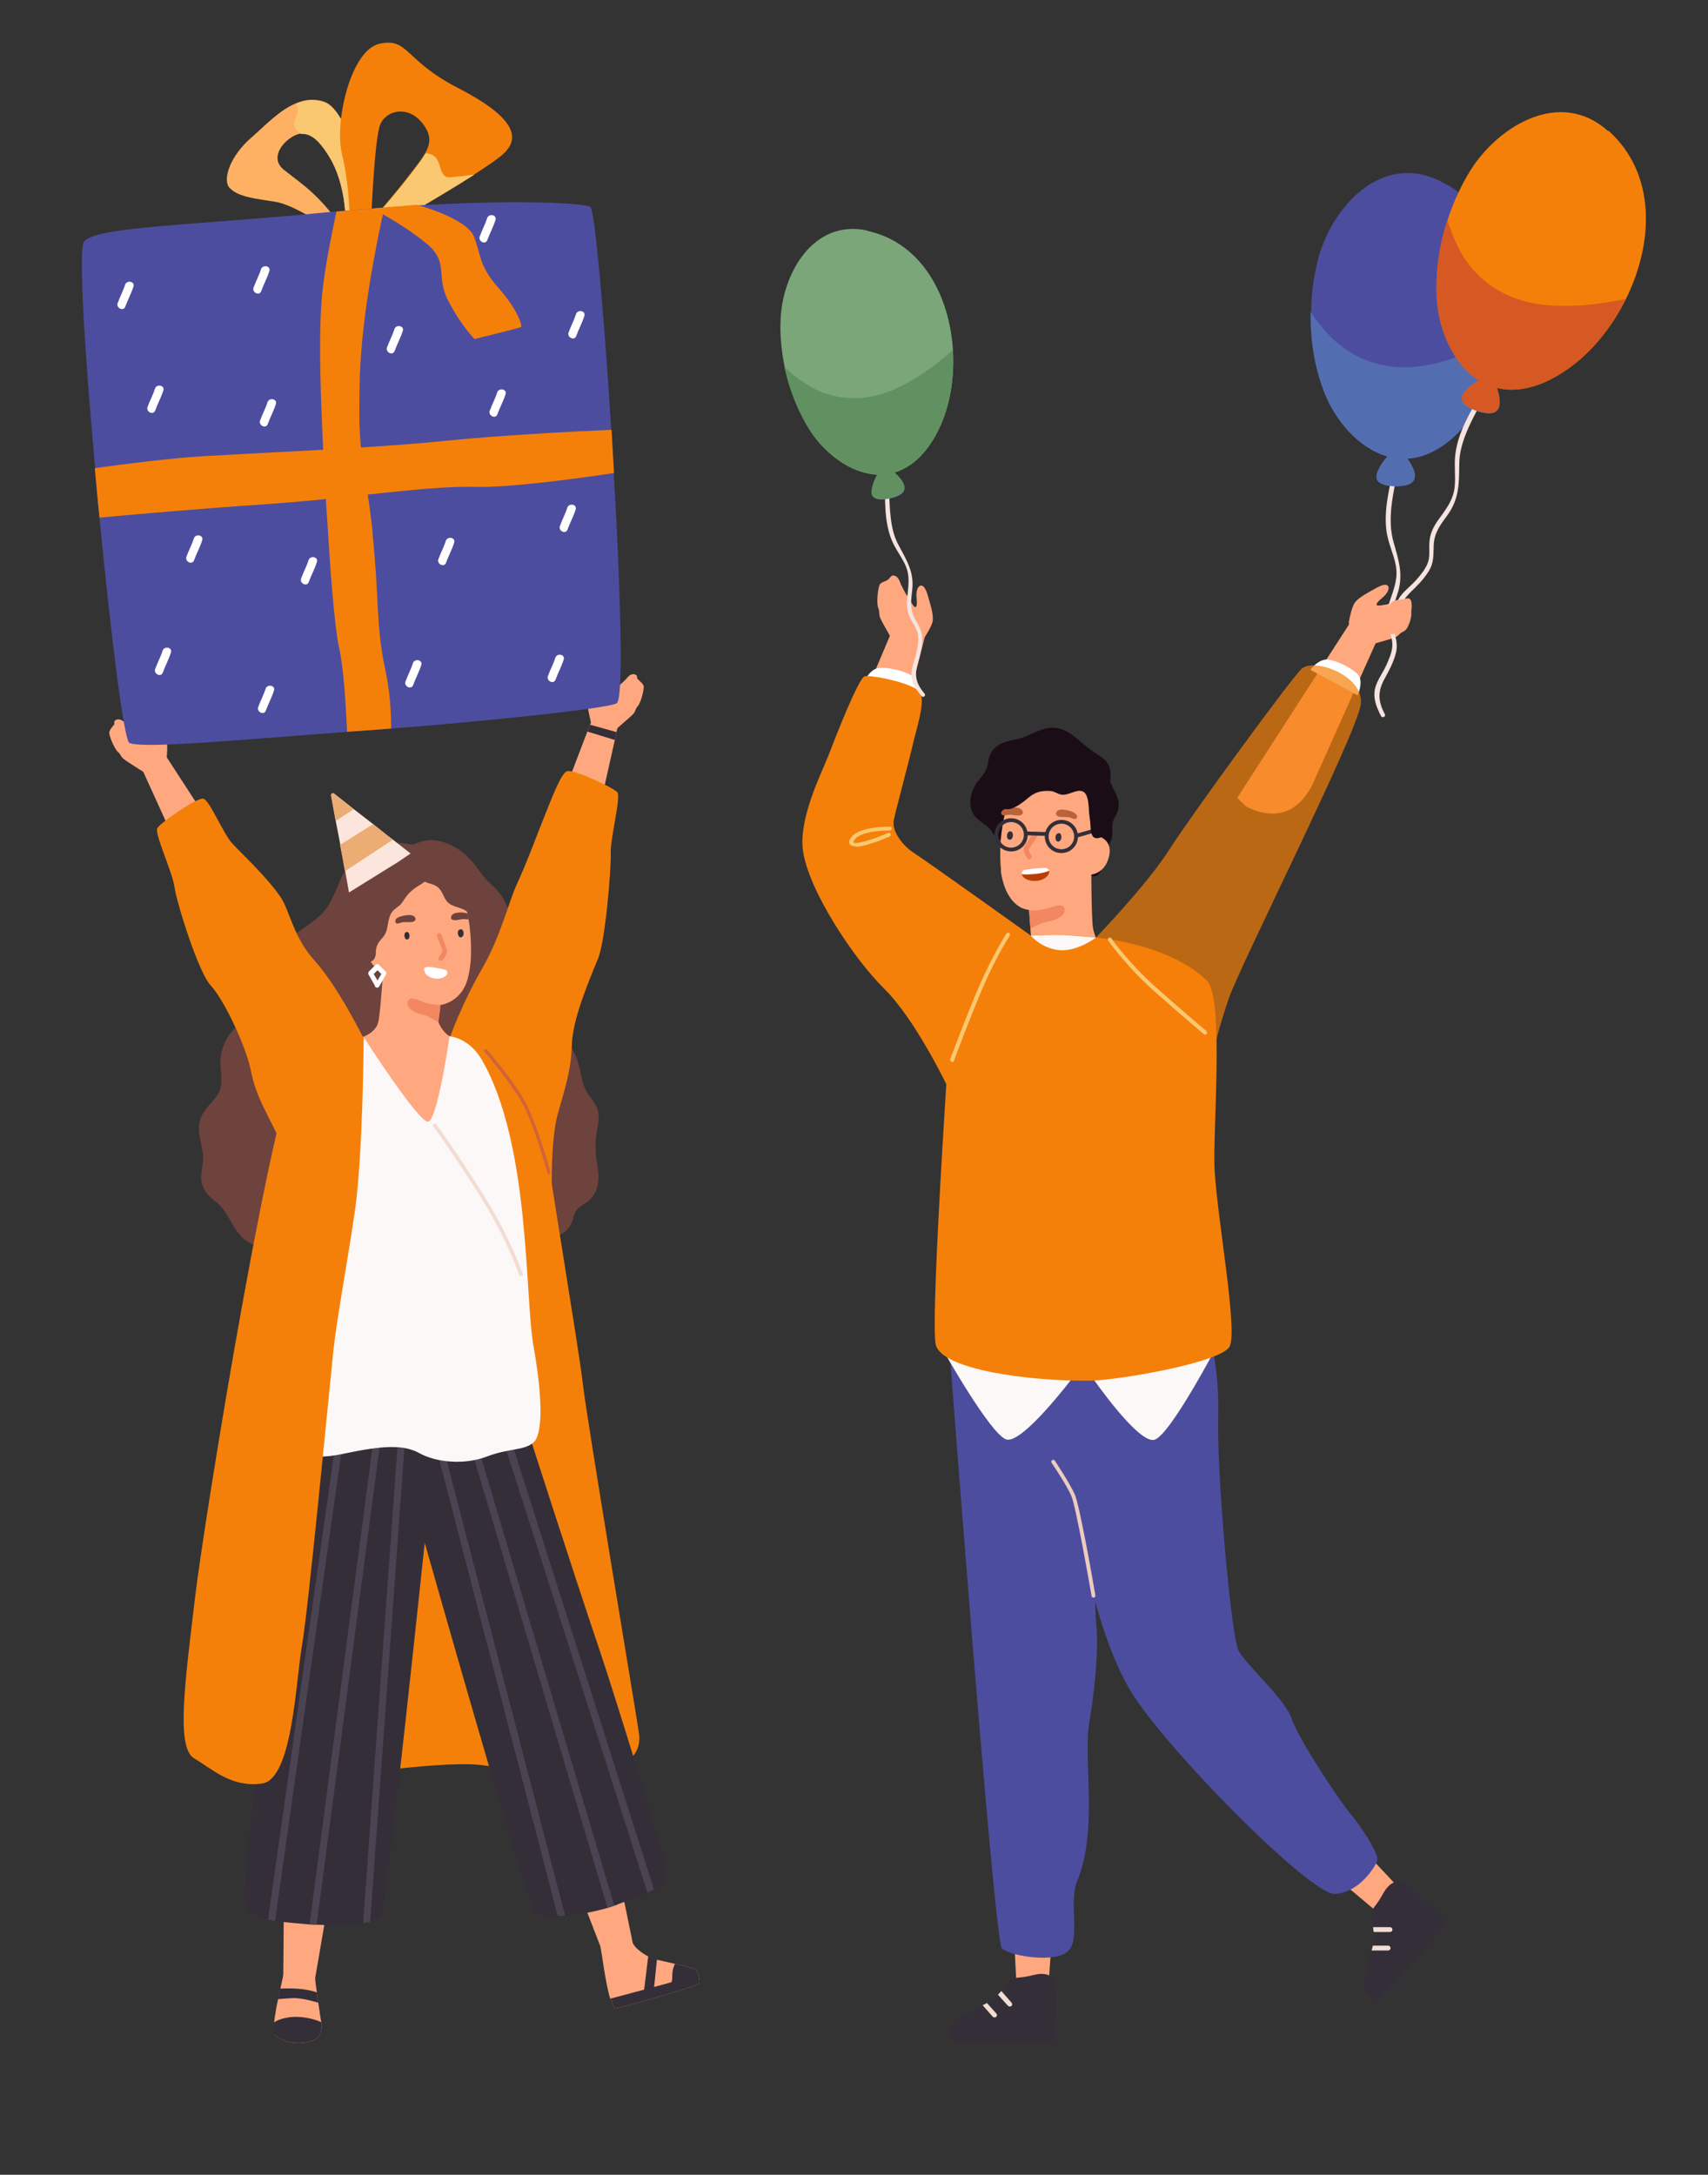 <?xml version="1.0" encoding="UTF-8"?>
<svg id="Layer_1" xmlns="http://www.w3.org/2000/svg" version="1.1" viewBox="0 0 628.4 800">
  <rect x="0" y="0" width="628.4" height="800" fill="#333333" stroke="none"/>
  <!-- Generator: Adobe Illustrator 29.3.1, SVG Export Plug-In . SVG Version: 2.1.0 Build 151)  -->
  <defs>
    <style>
      .st0 {
        fill: #ebccbe;
      }

      .st1 {
        fill: #6f88c2;
      }

      .st2 {
        fill: #1a0d15;
      }

      .st3 {
        fill: #f2dcd3;
      }

      .st4 {
        fill: #f5e4df;
      }

      .st5 {
        fill: #ffa880;
      }

      .st6 {
        fill: #6e423d;
      }

      .st7 {
        fill: #342e38;
      }

      .st8 {
        opacity: .7;
      }

      .st8, .st9 {
        fill: #f58009;
      }

      .st10 {
        fill: #fce5dc;
      }

      .st11 {
        fill: #ebad73;
      }

      .st12 {
        fill: #619160;
      }

      .st13 {
        fill: #fff;
      }

      .st14 {
        fill: #b8633b;
      }

      .st15 {
        fill: #d16436;
      }

      .st16 {
        fill: #f28761;
      }

      .st17 {
        fill: #ffb163;
      }

      .st18 {
        fill: #bd3d06;
      }

      .st19 {
        fill: #fcf8f7;
      }

      .st20 {
        fill: #fac870;
      }

      .st21 {
        fill: #7aa679;
      }

      .st22 {
        fill: #4c4352;
      }

      .st23 {
        fill: #536eb0;
      }

      .st24 {
        fill: #d65822;
      }

      .st25 {
        fill: #4d4d9f;
      }
    </style>
  </defs>
  <g>
    <path class="st6" d="M74.5,423.5c-.7-4.8-2.7-9.1.2-14,1.1-1.8,2.6-3.4,4-5,3.3-3.7,2.9-6.8,2.5-11.3-.5-5.2.9-10.3,4.5-14.2,4.3-4.7,10-7.1,12.7-13.4,2.1-5,1.6-11.1,4.5-15.8,3.5-5.8,9.7-8.4,14.5-12.7,4.2-3.7,5.7-8.6,7.9-13.6,1.6-3.6,3.9-6.9,7-9.3,4.5-3.5,10.8-4.6,16.4-4,1.9.2,2.9.8,4.6,0,2.6-1.1,5.1-1.5,8-.9,4.4.9,8.5,3.4,11.5,6.6,2.8,3,4.7,6.6,7.8,9.3,3.2,2.7,5.2,5.9,6.7,9.8,1.9,5.1,3.8,10.2,6.5,14.8.3,2.3,0,4.8-.5,6.9-1.2,4.1-4,7.6-6.1,11.2-2,3.4-4.1,7-6.7,10.1,2,1.2,3.4,4.1,4.7,5.9,2.7,3.5,2,7.6,1.3,11.8-1.6,10.5-8.7,19.9-18.6,24.2-6.5,2.8-11.9,6.4-17.9,10.1-5.7,3.5-12,6-17.7,9.4-10.2,6-19.7,15.9-32.3,14.9-.2,0-.3,0-.5,0-1.8,4-5.1,5.2-9.5,1.7-4.4-3.6-5.7-9.5-9.8-13.3-.9-.8-1.8-1.4-2.7-2.2-2.2-2-3.6-4.6-3.5-7.6,0-2.2.7-4.4.7-6.7,0-.9,0-1.8-.2-2.7Z"/>
    <path class="st6" d="M195.6,414c1.5-7.8,2.8-15.5,4.4-23.3.8-3.9.5-10.5,5.7-10.8,0-.4-.1-.8-.2-1.2,0-.2.3-.2.3,0,.3.6.7,1.2,1,1.7.1.1.2.3.3.5,1.3,2,2.8,3.8,3.9,5.9,1.5,2.6,2.1,5.4,2.7,8.3.6,3,1.3,5.5,3.1,8,1.4,1.9,2.8,3.6,3.3,6,.4,2.3,0,4.7-.5,7-.8,4.8-.5,8.6.3,13.3.8,4.7.2,9.6-3.8,12.7-1.4,1.1-3.2,1.8-4.2,3.4-.9,1.4-1,3.3-1.8,4.8-.9,1.7-2.2,3.1-4,3.9-3.5,1.6-7.5.8-9.7-2.4-3.1-4.6-3.1-11.8-3.1-17.1,0-6.9.7-13.9,2-20.7Z"/>
    <polygon class="st5" points="207.2 292.4 221.1 295 226.2 272.2 226.8 269.3 227.2 267.7 217.5 265.7 217.1 266.6 216.1 269.1 207.2 292.4"/>
    <path class="st5" d="M217.2,264.7s-1.1-4.1-1-6.3c0-2.2,2.2-4.9,3.6-6.8,1.4-1.9,2.7-3.8,3.9-3.5,1.2.3,1.1,2.3.2,4.2-.9,1.9-1.3,3.2-.6,3.2.7,0,6.2-4.6,7.3-6,1-1.3,2.1-1.7,3-1.4.9.3.8.9.8,1.3,0,.5,2.1,1.8,2.4,2.9.3,1.1-1,6.1-2.1,7.4-1.1,1.3-.7,1.6-1.6,2.8-1,1.2-9.7,8.5-9.7,8.5l-5,.2-1.2-6.5Z"/>
    <path class="st9" d="M165.9,380.8c-.6,1.3,3.9-11.4,11.8-25.1,6.2-10.7,9.7-24.4,12.3-30.1,4-8.6,8.4-20.7,10.3-25.3,2.8-6.9,6.1-15.8,8.3-16.6,2.2-.9,17,6,18.5,7.7s-2.6,16.8-2.4,22.5c.2,5.7-2,32.4-4.7,38.8-3.3,8-9.3,22.2-9.6,31.4-.2,9.3-2.5,16.2-5.2,25.7-2.6,9.5-2.2,27.2-2.2,27.2,0,0-19-11.8-20-12.1-1-.3-17.2-44-17.2-44Z"/>
    <path class="st9" d="M165.4,381.2s10.4,0,16.6,4.9c6.2,4.9,18.1,26.5,18.6,32.9.5,6.4,12.4,77.4,13.8,89.7,1.3,12.3,20,123.7,20.7,129,1.5,11.7-11.7,13.7-21.6,15.9-9.9,2.2-29-4.3-40.2-4.6-11.1-.3-25.4,1.5-34.7,2.4-9.3.9-14,1.2-14,1.2l40.9-271.4Z"/>
    <polygon class="st5" points="51.8 281.9 60.9 277.9 76.5 301.9 63.4 307.4 51.8 281.9"/>
    <path class="st5" d="M61.3,278.9s.5-4.2,0-6.3c-.4-2.1-2.9-4.5-4.5-6.2-1.6-1.7-3.2-3.4-4.3-2.9-1.1.5-.8,2.4.4,4.1,1.2,1.7,1.7,2.9,1,3.1-.7.2-6.8-3.7-8-4.9-1.2-1.2-2.4-1.4-3.2-1-.8.4-.7,1-.6,1.4.1.4-1.8,2-1.9,3.2-.1,1.2,1.8,5.9,3.1,7.1s.9,1.5,2,2.5c1.1,1.1,10.8,7,10.8,7l4.9-.6.2-6.6Z"/>
    <path class="st5" d="M138.7,345.1c.3,3.4,1.2,6.7,2.3,9.9,1.6,4.7,4.1,7.6,8.2,10.5,2.6,1.8,9.4,5.4,14.2,3.9,7.6-2.4,8.8-9.5,9.2-11.7.5-2.5.7-5,.7-7.5,0-4-.2-8-.9-11.9-.1-.8-.3-1.5-.4-2.2-.5-2.3-1.2-4.6-2-6.8-.5-1.4-1.2-2.9-2.4-3.8-1.1-.9-2.4-1.2-3.7-1.5-4.7-.9-9.7-.7-14.1,1.2-7.9,3.3-11.8,11.7-11.1,20Z"/>
    <path class="st5" d="M132.3,389.4l16,8.8,11.4-10.8,1.4-10.3v-1.2c.1,0,.8-5.2.8-5.2v-1.1c.1,0,.6-3.3.6-3.3l-21.3-12.9s-1.1,17.7-1.9,22c-.8,4.2-7.1,14-7.1,14Z"/>
    <path class="st5" d="M139.9,343.6s-6.6,1-4.2,8.5c2.4,7.6,11.9,5.2,11.9,5.2l-7.6-13.7Z"/>
    <path class="st7" d="M149.7,342.8c-.8,0-1.1,1.2-.8,1.9,0,0,0,0,0,.1.1.4.4.8.8.8.5,0,.8-.4.9-.8.2-.7,0-2-1-2Z"/>
    <path class="st7" d="M169.4,341.9c-.9,0-1.2,1.2-.8,2,0,0,0,0,0,.1.1.4.4.8.9.8.5,0,.9-.4,1-.9.2-.8,0-2.1-1.1-2.1Z"/>
    <g>
      <g>
        <polygon class="st5" points="222.6 720.4 233.2 716.7 227 686.5 213.4 696.6 222.6 720.4"/>
        <path class="st5" d="M224.6,735.1c0,.2.1.3.2.5.7,1.8,1.2,3.1,1.5,3.2,1,.2,30.7-8.4,31-9.2.3-.8-.2-3.7-1.1-4.9-.4-.5-4-1.4-7.9-2.3-2.3-.5-4.7-1.1-6.5-1.5,0,0,0,0-.1,0-1-.2-2.1-.7-3.2-1.2-2.4-1.3-4.8-3.1-5.7-4.9-1.6-3.1-1.3,1.9-6.5,2.1-5.2.2-5.7-1.8-5.2.2.2.8,1.8,13.1,3.4,18.1Z"/>
        <path class="st7" d="M224.6,735.1c0,.2.1.3.2.5.7,1.8,1.2,3.1,1.5,3.2,1,.2,30.7-8.4,31-9.2.3-.8-.2-3.7-1.1-4.9-.4-.5-4-1.4-7.9-2.3-.3.7-.6,1.5-.8,2.4-.3,2,0,4.2-.6,4.4-.5.2-17.8,4.8-22.3,6Z"/>
        <path class="st7" d="M236.9,732.6l3.7-1.1,1.1-10.7c-1-.2-2.1-.7-3.2-1.2l-1.6,13Z"/>
      </g>
      <path class="st7" d="M146.2,532s.7,2.7,2.1,7.4h0c1.8,6.3,4.6,16.1,7.9,27.9,14.1,49.7,38.5,134.5,40.6,136.4,1.1,1,4.3,1.4,8.5,1.2.9,0,1.8,0,2.7-.2,2.6-.2,5.4-.6,8.1-1.1,2.6-.5,5.2-1.1,7.5-1.8.9-.3,1.7-.5,2.5-.8.3-.1.7-.2,1-.4.9-.3,1.7-.7,2.6-1,3.1-1.2,6-2.2,8.4-3.3.9-.4,1.7-.8,2.4-1.2h0c3.2-1.8,5.2-3.8,5-6.6-.2-3.1-19.4-65.3-25.2-82.4-9.3-27.4-26.7-81.7-26.7-81.7l-7.1,1.1-2.6.4-21.5,3.4-2.2.4h-.4c0,0-10.9,1.8-10.9,1.8l-2.6.4Z"/>
      <path class="st22" d="M182.4,521.3l1.5,4.6,54.3,170.3c.9-.4,1.7-.8,2.4-1.2l-54-169.6-1.6-5-2.5.8Z"/>
      <path class="st22" d="M172.7,530.7l50.8,171.1c.9-.3,1.7-.5,2.5-.8l-50.8-171-2.5.7Z"/>
      <path class="st22" d="M159.1,527.4l.6,2.4.3,1,45.2,174c.9,0,1.8,0,2.7-.2l-45.6-175.2-.7-2.7-1.3.3-1.3.3Z"/>
    </g>
    <g>
      <polygon class="st5" points="104.2 729.9 115.5 730.3 120.7 700 104.4 704.4 104.2 729.9"/>
      <path class="st5" d="M101,748.4c3.9,4,13.6,4.2,16.4.5.6-.7,1.2-3.6.8-5,0-.1-.2-1.1-.4-2.4-.2-1.3-.4-3-.7-4.7-.2-1.3-.4-2.6-.5-3.8-.3-2.2-.6-4-.6-4.6-.4-3.5-1.9,1.3-6.8-.4-4.9-1.7-4.7-3.8-4.9-1.7,0,.3-.6,2.5-1.2,5.4-.3,1.2-.5,2.4-.8,3.7-.3,1.6-.7,3.3-.9,4.8-.3,1.6-.5,3-.5,4.1,0,.2,0,.3,0,.5,0,1.9,0,3.3.2,3.5Z"/>
      <path class="st7" d="M90.2,700.8c.8,2.7,4,4.3,8.4,5.3.8.2,1.7.4,2.6.5,3.8.6,8.2.9,12.6,1.3,0,0,.1,0,.2,0,.8,0,1.7.1,2.5.1,6.3.3,12.5.2,17.1-.5,1-.2,1.9-.4,2.7-.6,1.9-.5,3.3-1.2,3.9-2,1.6-2.1,10.6-85.9,16.1-137.7,1.8-16.8,3.1-30.2,3.8-36.4,0-.4,0-.7.1-1.1.2-1.7.3-2.7.3-2.7l-11.2.2h-2.7s-6.3.2-6.3.2h-2.7s-12.3.3-12.3.3h-1.4s-12.2.3-12.2.3c0,0-7.8,61-11,78.7-3.2,17.7-12.2,88.7-10.5,94.2Z"/>
      <path class="st7" d="M101,748.4c3.9,4,13.6,4.2,16.4.5.6-.7,1.2-3.6.8-5,0-.1-4.1-2-9.5-2-3.6,0-7.9,1.4-8,2.5,0,.2,0,.3,0,.5,0,1.9,0,3.3.2,3.5Z"/>
      <path class="st7" d="M102.2,735.4c1.9-.2,4-.3,5.7-.4,3.3,0,7.2,1.1,9.2,1.7-.2-1.3-.4-2.6-.5-3.8-1.5-.5-4-1.2-8.1-1.4-2-.1-3.9,0-5.4,0-.3,1.2-.5,2.4-.8,3.7Z"/>
      <path class="st22" d="M133.5,707.5c1-.2,1.9-.4,2.7-.6l12.1-167.6.6-7.8.3-4.3.2-2.8-2.6-.2-.2,3-13,180.2Z"/>
      <path class="st22" d="M113.8,707.9c0,0,.1,0,.2,0,.8,0,1.7.1,2.5.1l23.8-180.6v-.2s-2.6-.4-2.6-.4v.6c0,0-23.8,180.4-23.8,180.4Z"/>
      <path class="st22" d="M98.6,706.1c.8.2,1.7.4,2.6.5l25.3-178.7-1.3-.2-1.3-.2v.2s-25.3,178.4-25.3,178.4Z"/>
    </g>
    <path class="st16" d="M151.2,371.4c2.1,1.6,3.9,1.6,5.7,2.3,1.3.5,3.3,1.7,4.4,2.3l.7-5.2v-1.1c-.2,0-3.6,0-6.2-1.1-2.8-1.1-4.3-1.6-5.1-1.1-.8.5-1.5,2.3.6,3.9Z"/>
    <path class="st13" d="M156.1,356.6c0,.5.2,1.2.5,1.6.4.5.8.8,1.4,1.1,1.3.7,2.9.9,4.3.5.8-.2,1.7-.6,2.1-1.3.1-.2.2-.5.2-.7,0-.2,0-.5-.2-.7-.2-.3-.7-.4-1.1-.5h0c-1.8-.4-3.7-.8-5.6-.9-.4,0-.7,0-1.1.1-.4.2-.6.5-.7.8Z"/>
    <path class="st6" d="M145.6,338.2s0,0,0,0c.4-.6,1.2-.9,1.9-1.1,1-.3,2-.5,3-.5.6,0,1.2.1,1.7.4.4.2.7.7.7,1.1,0,.3-.3.6-.6.8-.3.2-.6.2-1,.3-.8,0-1.7,0-2.5,0-.7,0-1.3.2-1.9.4-.3,0-.5.2-.8.1-.7-.1-.8-.9-.5-1.4Z"/>
    <path class="st6" d="M165.9,337.7c0,.3.4.6.7.7.3.1.7.1,1,.1.8,0,1.6-.3,2.5-.4.7,0,1.3,0,2,.1.1,0,.2,0,.3,0-.1-.8-.3-1.5-.4-2.2-.3,0-.6-.1-.9-.2-1-.2-2-.2-3,0-.6,0-1.2.3-1.6.6-.4.3-.6.8-.5,1.2Z"/>
    <path class="st16" d="M162.1,353.5c.3,0,.5-.1.7-.3.6-.7,2-2.6,1.6-3.9-.3-1-1.8-5.1-2-5.5-.2-.5-.7-.7-1.1-.5-.5.2-.7.7-.5,1.1.5,1.2,1.8,4.5,2,5.3,0,.3-.6,1.5-1.3,2.4-.3.4-.2.9.1,1.2.2.1.4.2.6.2Z"/>
    <path class="st5" d="M161.3,376s1.4,3.7,4.2,5.2c2.8,1.5,5.1,2,5.1,2,0,0,3.5,6.5,3.5,6.8s-4.4,20.1-4.5,20.8-6.5,11.6-7.9,12.9c-1.4,1.3-5.7,2.3-9.8,1.3-4.1-1-2.8-.3-8-4.5s-15.8-17.1-15.9-19.3c-.1-2.1.3-18.2.3-18.2,0,0,4.1-.6,7.5-2.7,2.2-1.3,3.4-3.8,3.4-3.8,0,0,8.4,1.7,9.7,1.9,1.3.2,12.5-2.6,12.5-2.6Z"/>
    <path class="st19" d="M165.4,381.2s-4.4,30.9-7.9,31.4c-3.5.4-23.7-31.1-23.7-31.1l-7.9,1.4-14.1,64.4s-1.8,80.5-1.5,83.1c.2,2.6,1.3,7.5,15.9,4.4,14.6-3.1,22.3-3.5,28.2-.2,6,3.3,16.3,4.4,24.7,1.2s13.7-2.1,17.2-5.2c3.5-3.1,3.3-16.8,0-35.3-3.3-18.5-1.1-74.3-19-105.4-4.7-8.2-11.9-8.7-11.9-8.7Z"/>
    <path class="st9" d="M133.8,381.5s-.2,43.5-3.3,64.5c-3.1,20.9-6.6,39-7.9,51.4-1.3,12.3-9.1,94.2-11.5,108-2.4,13.9-3.5,49.2-14.8,50.7-11.2,1.5-18.1-5.3-24.9-9.3-6.8-4-3.2-28.9.4-59.5,3.1-26.3,29.8-192.8,39.9-201.4,7.5-6.4,22-4.5,22-4.5Z"/>
    <path class="st9" d="M133.8,382s-9.4-19-17.7-28.2c-8.4-9.2-9.4-18.8-13-24-5.4-7.8-14.5-16-17.8-19.7-3.3-3.7-8.2-15.8-10.5-16.3-2.3-.5-15.7,8.8-16.9,10.8-1.2,2,5.5,16,6.3,21.7.8,5.7,8.7,31.3,13.4,36.3,4.7,5,12.9,22.2,14.7,31.2,1.8,9.1,5.2,14.3,9.5,23.2,4.3,8.9,6.1,26.6,6.1,26.6,0,0,15.8-14.8,16.7-15.3.9-.5,9.3-46.4,9.3-46.4Z"/>
    <path class="st6" d="M133.8,346.2c1.1-6.9,3.3-13.4,7.6-18.9,3.3-4.3,8.2-9.6,14.1-9.2,6.1.5,12,5.4,16.4,9.2,1.9,1.6,7.7,6.8,6.5,9.9-.2.5-.4.9-.7,1.1.2.4.2.7,0,1.1.9.9-.1,2.6-1.4,1.9-2-1.2-2.1-2.7-3.3-4.6-1.9-3-5.1-2.5-7.7-4.3-1.5-1.1-1.8-2.5-2.7-4.1-1.8-3.3-4-2.8-6.4-4-.7.7-1.4,1-2.2,1.5-2.2,1.4-3.7,2.7-5.1,4.8-.6.8-.9,1.5-1.6,2.2-1.8,1.6-3.2,2-4,4.6-1,3.1-.4,5.2-2.7,7.7-1.4,1.5-2,2.5-2.3,4.5,0,.7,0,1.5-.2,2.2-.4,1.1-1,2-2.3,2-3.6,0-2.5-5.7-2.2-7.8Z"/>
    <path class="st3" d="M191.2,469.5l1.3-.4c0-.1-4.6-13.7-14.9-30-10.2-16.3-17.4-25.9-17.4-26l-1.1.8c0,0,7.2,9.7,17.4,25.9,10.2,16.2,14.7,29.6,14.7,29.8Z"/>
    <path class="st15" d="M201.8,431.9c0,0,.1,0,.2,0,.4,0,.6-.5.5-.8-.2-.8-5.1-18.7-10-27.1-4.9-8.3-13.3-17.8-13.3-17.9-.2-.3-.7-.3-.9,0-.3.2-.3.7,0,.9,0,0,8.3,9.5,13.2,17.7,4.9,8.2,9.8,26.6,9.9,26.7,0,.3.3.5.6.5Z"/>
    <path class="st13" d="M138.1,362.9l-2.5-4.4c-.2-.3-.1-.8.1-1.1l2.5-2.5c.3-.3.9-.3,1.2,0l2.5,2.5c.3.3.3.7.1,1.1l-2.5,4.4c-.2.3-.4.4-.8.4h0c-.3,0-.6-.2-.8-.4ZM138.9,356.9l-1.4,1.4,1.4,2.4,1.4-2.4-1.4-1.4Z"/>
    <polygon class="st7" points="216.1 269.1 226.2 272.2 226.8 269.3 217.1 266.6 216.1 269.1"/>
    <g>
      <path class="st17" d="M84.6,69.2c2.9,3.2,9.4,3.9,16.5,5,7.1,1,19.8,9.8,19.8,9.8l4-1.4s-3.2-5.4-10.3-12c-3.2-2.9-6.7-5.4-10.1-8.1-5.6-4.4-.3-11,4.7-13,.6-.2,1.1-.3,1.7-.4,4.6-.4,8.1,5,10.3,8.5,6,9.9,5.9,22.7,5.9,22.7l8.4-3.2s-5.8-36.2-16.3-39.7c-3.6-1.2-7-.8-10.3.6-6.1,2.5-11.5,8.3-16.4,12.6-7.6,6.5-10.9,15.4-8,18.6Z"/>
      <path class="st20" d="M108.6,47.1c.5,1,1.5,1.5,2.3,2.2,4.6-.4,8.1,5,10.3,8.5,6,9.9,5.9,22.7,5.9,22.7l8.4-3.2s-5.8-36.2-16.3-39.7c-3.6-1.2-7-.8-10.3.6.7.8,1,2.1.3,4.1-.6,1.6-1.4,3.3-.6,4.9Z"/>
      <path class="st9" d="M125.8,56.6c2.8,11.4,2.9,24.3,2.9,24.3l7.8,1.2s1.2-31,3.4-36.3c2.1-5.2,10.1-7.2,15.4-.6,3.4,4.2,3.2,7.4,1.2,11-1.2,2.1-2.9,4.3-4.9,6.9-5.6,7.4-13,15.8-13,15.8l4.3,4.1s18.8-10.6,31.7-18.9c5.1-3.3,9.4-6.2,11.1-8,6.2-6.2,2.3-13.7-17.3-23.8-19.7-10.1-18.1-18.6-28.8-16.2-10.7,2.4-16.6,29.1-13.8,40.4Z"/>
      <path class="st20" d="M138.6,79l4.3,4.1s18.8-10.6,31.7-18.9c-2.5.4-5.1.6-7.6.9-1.9.2-3.2.5-4.3-1.6-.7-1.3-.9-2.8-1.5-4.1-.6-1.3-1.4-2.2-2.8-2.7-.6-.2-1.2-.3-1.8-.3-1.2,2.1-2.9,4.3-4.9,6.9-5.6,7.4-13,15.8-13,15.8Z"/>
      <path class="st25" d="M34.9,172.2c.5,6.1,1.1,12.2,1.7,18.2,4.1,42.4,9,82,11,82.9,5.2,2.2,39.7-1.1,77.6-3.9.8,0,1.6-.1,2.4-.2,5.4-.4,10.8-.8,16.2-1.2,2.1-.2,4.3-.3,6.4-.5h.3c34.2-2.8,73.5-7,76.4-8.8,1.8-1.2,1.8-20.3.8-45.8-.4-11.9-1.1-25.3-1.9-38.8-.3-5.3-.6-10.6-.9-15.9-2.6-41.9-6.1-81.2-7.7-82.1-3.5-1.8-35.3-2.8-75.8.3-2.2.2-4.5.3-6.7.5-3.6.3-7.2.6-10.9.9-2.6.2-5.2.4-7.8.7-2.1.2-4.3.4-6.4.6-44.8,4-73.6,4.6-78.6,9.6-2.3,2.3.2,41.7,4,83.4Z"/>
      <path class="st9" d="M124.8,238.4c1.7,7.6,2.5,22.1,2.9,30.8,5.4-.4,10.8-.8,16.2-1.2,0-5.3-.3-13.2-2.2-21.9-3.4-15.7-2.2-26.5-4.6-49.3,0-.3,0-.6,0-.9-.6-5.6-1.2-10-1.8-14-1-6.1-1.9-11.1-2.5-17.3-.3-3.2-.5-6.7-.6-10.9,0-4.4,0-9.5.2-15.7.8-22.4,6.1-48.6,9-61.6-2.2.2-4.5.3-6.7.5-3.6.3-7.2.6-10.9.9-1.9,8.9-4.4,21.2-5.3,30.7-1.2,12.7-.7,31.5,0,47.9.1,3.1.3,6.1.4,9,0,2,.2,3.9.3,5.7.2,3.5.4,7.8.7,12.5.1,2.5.3,5,.5,7.7,1.1,18.1,2.6,39.1,4.4,47.1Z"/>
      <path class="st9" d="M34.9,172.2c.5,6.1,1.1,12.2,1.7,18.2,15.2-1.4,40.9-3.6,60.9-4.9,7.1-.5,14.2-1.1,21.3-1.8,5.7-.6,11.2-1.2,16.7-1.8,15.1-1.6,29-3.1,39.5-2.8,11.8.3,35-2.7,50.9-5.1-.3-5.3-.6-10.6-.9-15.9-15.8.7-41.6,2.1-60.5,4-9.6,1-20.5,1.8-31.5,2.5-5,.3-10.1.6-15.1.9-16.9.9-32.7,1.7-43,2.3-12.9.8-28.9,2.9-40,4.4Z"/>
      <path class="st9" d="M153.5,75.4s18.2,4.8,20.9,11.7c2.7,7,1.8,10.7,8.9,18.7,7.1,8,9,14.1,8.4,14.5-.7.4-17.1,4.4-17.1,4.4,0,0-4.9-4.8-9.7-14.1-4.8-9.2.6-14.1-8.2-21.2-8.8-7.2-19.8-12.7-19.8-12.7l16.8-1.4Z"/>
      <path class="st13" d="M43.3,111.5c.8-2.3,2-4.4,2.7-6.7.6-1.9,3.7-1.3,3.1.6-.8,2.6-2.1,4.9-3,7.4-.7,1.9-3.5.5-2.8-1.4Z"/>
      <path class="st13" d="M57.1,246.1c.8-2.3,2-4.4,2.7-6.7.6-1.9,3.7-1.3,3.1.6-.8,2.6-2.1,4.9-3,7.4-.7,1.9-3.5.5-2.8-1.4Z"/>
      <path class="st13" d="M95.7,154.7c.8-2.3,2-4.4,2.7-6.7.6-1.9,3.7-1.3,3.1.6-.8,2.6-2.1,4.9-3,7.4-.7,1.9-3.5.5-2.8-1.4Z"/>
      <path class="st13" d="M54.3,149.7c.8-2.3,2-4.4,2.7-6.7.6-1.9,3.7-1.3,3.1.6-.8,2.6-2.1,4.9-3,7.4-.7,1.9-3.5.5-2.8-1.4Z"/>
      <path class="st13" d="M68.6,204.8c.8-2.3,2-4.4,2.7-6.7.6-1.9,3.7-1.3,3.1.6-.8,2.6-2.1,4.9-3,7.4-.7,1.9-3.5.5-2.8-1.4Z"/>
      <path class="st13" d="M201.6,248.7c.8-2.3,2-4.4,2.7-6.7.6-1.9,3.7-1.3,3.1.6-.8,2.6-2.1,4.9-3,7.4-.7,1.9-3.5.5-2.8-1.4Z"/>
      <path class="st13" d="M161.3,205.7c.8-2.3,2-4.4,2.7-6.7.6-1.9,3.7-1.3,3.1.6-.8,2.6-2.1,4.9-3,7.4-.7,1.9-3.5.5-2.8-1.4Z"/>
      <path class="st13" d="M176.5,87c.8-2.3,2-4.4,2.7-6.7.6-1.9,3.7-1.3,3.1.6-.8,2.6-2.1,4.9-3,7.4-.7,1.9-3.5.5-2.8-1.4Z"/>
      <path class="st13" d="M93.3,105.8c.8-2.3,2-4.4,2.7-6.7.6-1.9,3.7-1.3,3.1.6-.8,2.6-2.1,4.9-3,7.4-.7,1.9-3.5.5-2.8-1.4Z"/>
      <path class="st13" d="M95,260.1c.8-2.3,2-4.4,2.7-6.7.6-1.9,3.7-1.3,3.1.6-.8,2.6-2.1,4.9-3,7.4-.7,1.9-3.5.5-2.8-1.4Z"/>
      <path class="st13" d="M180.2,151.1c.8-2.3,2-4.4,2.7-6.7.6-1.9,3.7-1.3,3.1.6-.8,2.6-2.1,4.9-3,7.4-.7,1.9-3.5.5-2.8-1.4Z"/>
      <path class="st13" d="M142.4,127.8c.8-2.3,2-4.4,2.7-6.7.6-1.9,3.7-1.3,3.1.6-.8,2.6-2.1,4.9-3,7.4-.7,1.9-3.5.5-2.8-1.4Z"/>
      <path class="st13" d="M110.8,212.8c.8-2.3,2-4.4,2.7-6.7.6-1.9,3.7-1.3,3.1.6-.8,2.6-2.1,4.9-3,7.4-.7,1.9-3.5.5-2.8-1.4Z"/>
      <path class="st13" d="M206,193.5c.8-2.3,2-4.4,2.7-6.7.6-1.9,3.7-1.3,3.1.6-.8,2.6-2.1,4.9-3,7.4-.7,1.9-3.5.5-2.8-1.4Z"/>
      <path class="st13" d="M149.2,250.7c.8-2.3,2-4.4,2.7-6.7.6-1.9,3.7-1.3,3.1.6-.8,2.6-2.1,4.9-3,7.4-.7,1.9-3.5.5-2.8-1.4Z"/>
      <path class="st13" d="M209.2,122.3c.8-2.3,2-4.4,2.7-6.7.6-1.9,3.7-1.3,3.1.6-.8,2.6-2.1,4.9-3,7.4-.7,1.9-3.5.5-2.8-1.4Z"/>
    </g>
    <path class="st10" d="M151,314l-4.4,3-18.2,11.3-1.4-7.9-.5-2.6-.3-1.5-1-5.6-.7-3.7-.3-1.5-.7-3.6-1-5.5-.3-1.7-.4-2.1c-.1-.6.6-1.1,1.1-.7l6.2,4.9,1,.8,1.3,1,5.8,4.5,3.4,2.7,1.5,1.2,2.5,1.9,6.5,5.1Z"/>
    <polygon class="st11" points="144.5 308.9 126.9 320.5 126.4 317.9 126.2 316.4 125.1 310.8 137.2 303.2 140.6 305.8 142 307 144.5 308.9"/>
    <path class="st11" d="M130.1,297.7l-6.6,4.3-1-5.5-.3-1.7-.4-2.1c-.1-.6.6-1.1,1.1-.7l6.2,4.9,1,.8Z"/>
  </g>
  <g>
    <path class="st2" d="M359.8,287.5c1.2-1.8,2.7-3.3,3.4-5.4.4-1.4.4-2.9,1-4.3.7-1.7,1.9-3,3.5-3.9,2-1.2,4.3-1.5,6.5-2,3.1-.7,5.8-2.3,8.8-3.4,4.9-1.8,8.7-.5,12.6,2.7,2.7,2.2,5.1,4.4,8.1,6.3,1.7,1.1,3.3,2.1,4.2,4,.8,1.8.9,3.9.5,5.8,1.3,3.9,4.5,7,2.6,11.6-.5,1.3-1.3,2.2-1.6,3.7-.4,1.7,0,3.1-.2,4.8-.2,1.9-1.4,3.4-2,5.2-.8,2.3-1,9.3-4.5,9.7-3.2.4-2.7-4.5-2.5-6.3.7-5.8,1.6-11.6,2.6-17.4.1-.8.3-2,.5-3.3-.3-.2-.5-.6-.5-1-1.7,2.7-5.1,4.2-8.2,4.9-3.2.7-6.2,1.4-9.1,2.9-3,1.5-5.4,3.8-8.4,5.3-2.6,1.3-7.6,2.8-10.3.9-1.4-1-1.8-2.8-3.2-4-1.8-1.6-4.1-2.6-5.4-4.7-2.4-3.8-.9-8.7,1.4-12.1Z"/>
    <path class="st5" d="M496,230.2l11.2,4-23.3,52.1c-4.8,11.8-13.7,16.3-25.4,10.4l-3.3-3.2,40.8-63.3Z"/>
    <path class="st5" d="M340.4,233.7l-10.6-5.5-22.2,52.6c-5.4,11.6-2.6,21.1,9.7,25.6l4.6.3,18.5-73Z"/>
    <polygon class="st5" points="514.8 694.6 506.3 703 493.9 692.6 502.7 681.7 514.8 694.6"/>
    <path class="st7" d="M501.9,731.9c.8,1.6,3.6,3.6,4.6,3.7,1,.1,25.2-26.7,25.5-27.9,0-.3-1-1.6-2.5-3.2-4-4.1-11.4-10.6-12.1-11.3-1.8-1.7-5.6-2-8.5,3.3-2.9,5.3-3.6,4.5-4.1,7.1-.2,1.1.1,3,.4,5.1,0,.6.1,1.2.2,1.9.1,1.5.1,2.9-.2,4.2,0,.2-.1.4-.2.7-.1.5-.3,1.2-.5,1.9-.3,1.2-.7,2.6-1,4-1.1,4.5-2.2,9.5-1.7,10.4Z"/>
    <path class="st25" d="M443.5,484.6s5.3,16.3,4.7,36.5c-.6,20.2,4.7,80.9,7.5,86.1,2.8,5.3,17.1,17.7,19.6,25.2,2.5,7.5,18,30.8,21.8,35.1,3.7,4.4,10.6,14.9,9.6,17.1-.9,2.2-6.5,11.5-15.5,12.1-9,.6-63.6-54.7-75.6-75.3-12-20.5-17.4-53.2-17.4-53.2l2.2-70.3,43.2-13.5Z"/>
    <polygon class="st5" points="385.8 729.4 373.9 728.8 373.1 712.6 387.1 711.7 385.8 729.4"/>
    <path class="st7" d="M350,751c.6.8,36.7.5,37.8,0,.3-.2.5-1.8.6-4,.3-5.7.1-15.6.1-16.5,0-2.5-2.3-5.5-8.2-4-5.8,1.5-5.8.4-8,1.8-1,.6-2.4,2.4-3.9,4.2-.4.5-.8.9-1.3,1.4-.9.9-1.8,1.8-2.8,2.3-.3.2-.7.4-1.1.6-.5.3-1.1.6-1.7.9-1,.5-2,1.1-3.1,1.7-4,2.2-8.5,4.8-8.8,5.8-.6,1.6-.2,5.1.4,5.9Z"/>
    <path class="st25" d="M348.6,487s17.1,226.9,20,229.7c2.8,2.8,20,5.7,24.5.9,4.5-4.8,0-17.9,3.2-25.6,3.2-7.6,4.5-17.7,4.3-30.6-.2-11.1-1-21.7.2-28.1,1.2-6.4,3.6-25,2.6-35-1-10-1.5-55.6,0-61.9,1.5-6.3,4.1-28.4,1.3-37.4-2.8-9-5.2-15.3-5.2-15.3l-50.8,3.3Z"/>
    <path class="st13" d="M482.1,246.4s2.1-3,5.1-3.7,10.7,3.2,12.6,5.7c1.9,2.5-.3,7.4-.3,7.4l-17.4-9.4Z"/>
    <path class="st13" d="M317.9,250.9s1.3-3.4,4.1-4.8c2.7-1.3,11.1.6,13.6,2.6,2.5,2,1.5,7.2,1.5,7.2l-19.2-5Z"/>
    <path class="st5" d="M368.2,320.3c.3,2.4.9,4.7,1.8,6.9,1.3,3,3.4,5.8,6.4,7,2.2.8,4.6.8,6.9.5,3.3-.3,6.6-1,9.5-2.8,4.5-2.8,7-7.7,9-12.6,1.3-3.3,2.5-6.7,3-10.3,1.3-8.7-2.3-17.8-10.5-21.8-4.6-2.2-9.8-2.7-14.8-2.1-1.4.2-2.9.5-4,1.3-1.3.9-2.1,2.4-2.7,3.9-3.1,6.9-4.5,14.4-4.8,21.9,0,2.6,0,5.3.3,7.9Z"/>
    <g>
      <path class="st19" d="M448.1,494.4s-17.4,33.3-23.3,35.2c-5.9,1.9-23.3-23.4-23.3-23.4l46.7-11.8Z"/>
      <path class="st19" d="M346.9,496.5s17.4,31,23.3,33c5.9,1.9,24.6-22.9,24.6-22.9l-48-10.1Z"/>
    </g>
    <path class="st5" d="M378.3,330.1l.3,4.7.5,6.8.8,11,11.4,12.1,17.5-8.3s-6.1-10.7-6.7-15.2c-.6-4.5-.6-23.3-.6-23.3l-23.2,12.3Z"/>
    <path class="st5" d="M403.6,307.4s7,1.4,3.9,9.3c-3,7.8-12.8,4.7-12.8,4.7l8.9-14Z"/>
    <path class="st16" d="M378.6,334.8l.5,6.8c1.2-.6,3.4-1.8,4.8-2.2,2-.6,3.9-.5,6.2-2.1,2.3-1.5,1.7-3.5.9-4-.8-.6-2.4-.2-5.5.8-3.1,1-6.8.8-6.8.8Z"/>
    <path class="st16" d="M377.9,315.6c-.6-.9-1.6-2.6-1.2-3.7.3-.8,2.9-4.6,3.7-5.7.3-.4.9-.5,1.3-.2.4.3.5.9.2,1.3-1.5,2.2-3.2,4.8-3.5,5.3,0,.3.5,1.2,1,2,.3.4.2,1-.2,1.3-.2.1-.3.2-.5.2-.3,0-.6-.1-.8-.4ZM378.5,312.7h0,0Z"/>
    <path class="st13" d="M375.9,321.7c0,.1.1.3.2.4.5.9,1.4,1.4,2.4,1.7,1.7.5,3.5.4,5.1-.3.6-.3,1.2-.6,1.7-1.2.5-.5.9-1.3.7-2,0-.3-.3-.6-.7-.8-.4-.2-.8-.2-1.2-.2-2.2,0-4.4.3-6.6.6,0,0,0,0,0,0-.5,0-1,.2-1.3.6-.3.3-.3.8-.2,1.2Z"/>
    <path class="st14" d="M396.1,299.9s0,0,0-.1c-.4-.7-1.2-1-1.9-1.3-1-.4-2.1-.6-3.1-.7-.6,0-1.3,0-1.8.3-.4.2-.8.7-.8,1.2,0,.4.3.7.6.9.3.2.7.3,1,.3.9.1,1.8,0,2.6.1.7,0,1.4.3,2,.5.3,0,.5.2.8.2.7,0,.9-.9.7-1.5Z"/>
    <path class="st14" d="M368.7,298.3s0,0,0,0c.5-.6,1.3-.8,2.1-1,1-.2,2.1-.3,3.2-.2.6,0,1.2.2,1.7.6.4.3.7.8.6,1.3,0,.4-.3.6-.7.8-.3.2-.7.2-1.1.2-.9,0-1.8-.2-2.6-.3-.7,0-1.4.1-2.1.2-.3,0-.6.1-.8,0-.7-.2-.8-1-.4-1.5Z"/>
    <path class="st9" d="M350.9,357.5s5.8-14.3,38.3-13.6c32,.7,48.3,10.3,54.8,16.8,6.6,6.5,2,56.3,2.9,70.2,1.2,18.9,8.5,58.4,5.5,64.4-3,5.9-41.1,12.5-51.7,12.6-21.8.2-54.1-4-56.4-13.2-2.4-9.2,6.6-137.2,6.6-137.2Z"/>
    <path class="st8" d="M403.2,344.9s18.5-19.1,26.9-32.2c7.6-12,44.8-63,48.8-66.7,4.6-4.2,23.5,2.7,21.7,13.4-2,11.7-43.8,94.6-48.4,107.6-4.6,13-7.2,26-7.2,26l-42.3-26.5.5-21.6Z"/>
    <path class="st3" d="M505.2,708.8c0,.6.1,1.2.2,1.9h6c.5,0,.9-.4.9-.9s-.4-.9-.9-.9h-6.2Z"/>
    <path class="st3" d="M504.6,717.5h6.1c.5,0,.9-.4.9-.9s-.4-.9-.9-.9h-5.6c-.1.5-.3,1.2-.5,1.9Z"/>
    <path class="st3" d="M367.2,733.8l3.6,4c.2.2.4.3.7.3s.4,0,.6-.2c.4-.3.4-.9,0-1.3l-3.7-4.2c-.4.5-.8.9-1.3,1.4Z"/>
    <path class="st3" d="M361.5,737.6l3.7,4.2c.2.2.4.3.7.3s.4,0,.6-.2c.4-.3.4-.9,0-1.3l-3.4-3.8c-.5.3-1.1.6-1.7.9Z"/>
    <path class="st9" d="M379.3,344.2s-38.3-27.4-43-30.4c-4.7-3-8.2-8.5-7.5-12s5.8-22.4,7-27.8c1.2-5.4,4.9-16.1,2.6-19.4-2.3-3.3-18-6.5-20.3-5.8s-11,23.1-13.5,29.6c-2.6,6.5-10.7,22.6-9.2,34.3,1.9,14.7,18.8,40.1,30,51.1,11.2,11,22.9,35.3,22.9,35.3l31-54.9Z"/>
    <path class="st19" d="M403.2,344.9s-6.9,5.3-13.6,4.6c-6.6-.7-10.3-5.3-10.3-5.3,0,0,8.8-.5,13.8-.1,5.1.3,10.1.8,10.1.8Z"/>
    <path class="st20" d="M314.8,311.5c3.3,0,9.5-2.5,12.5-3.8.4-.2.5-.6.4-.9-.2-.4-.6-.5-.9-.4-6.2,2.7-12.2,4.3-12.8,3.5h0s0-.1.1-.5c1.5-3.4,10.1-4,13.3-3.9.4,0,.7-.3.7-.7,0-.4-.3-.7-.7-.7-.5,0-12.5-.2-14.7,4.7-.5,1.1-.2,1.7.2,2,.4.4,1,.5,1.9.5Z"/>
    <path class="st20" d="M350.3,390.7c.3,0,.6-.2.7-.5,0-.2,6.1-16.5,10.9-27.6,4.8-11,9.5-18.3,9.6-18.4.2-.3.1-.8-.2-1-.3-.2-.8-.1-1,.2,0,0-4.8,7.4-9.7,18.6-4.9,11.1-10.9,27.5-11,27.6-.1.4,0,.8.4.9,0,0,.2,0,.2,0Z"/>
    <path class="st20" d="M443.4,380.6c.2,0,.4,0,.5-.3.2-.3.2-.7,0-1,0,0-8.5-7.1-18.6-16.1-10-8.9-16.4-17.9-16.4-18-.2-.3-.7-.4-1-.2-.3.2-.4.7-.2,1,0,0,6.5,9.2,16.6,18.3,10.1,9,18.5,16,18.6,16.1.1.1.3.2.4.2Z"/>
    <path class="st7" d="M389.5,306.4c.9,0,1.2,1.4.9,2.2,0,0,0,0,0,.1-.2.4-.5.8-1,.9-.6,0-.9-.4-1-.9-.2-.8,0-2.2,1.2-2.2Z"/>
    <path class="st7" d="M371.7,305.8c.9,0,1.2,1.4.8,2.2,0,0,0,0,0,.1-.2.4-.5.8-1,.8-.6,0-.9-.5-1-1-.1-.8.2-2.2,1.3-2.1Z"/>
    <g>
      <path class="st7" d="M384.4,307.7c0-3.3,2.7-6.1,6.1-6.1s6.1,2.7,6.1,6.1-2.7,6.1-6.1,6.1-6.1-2.7-6.1-6.1ZM385.8,307.7c0,2.6,2.1,4.7,4.7,4.7s4.7-2.1,4.7-4.7-2.1-4.7-4.7-4.7-4.7,2.1-4.7,4.7Z"/>
      <path class="st7" d="M365.9,307.1c0-3.3,2.7-6.1,6.1-6.1s6.1,2.7,6.1,6.1-2.7,6.1-6.1,6.1-6.1-2.7-6.1-6.1ZM367.3,307.1c0,2.6,2.1,4.7,4.7,4.7s4.7-2.1,4.7-4.7-2.1-4.7-4.7-4.7-4.7,2.1-4.7,4.7Z"/>
      <rect class="st7" x="380.6" y="302.8" width="1.4" height="7.9" transform="translate(63.2 678.7) rotate(-88.3)"/>
      <rect class="st7" x="395.7" y="305.9" width="6" height="1.4" transform="translate(-68.4 120.2) rotate(-15.8)"/>
    </g>
    <path class="st2" d="M368,288.3c.7-2.7,3.7-5.4,5.8-6.5,4.7-2.6,10.4-1.6,15.3-.2,4.1,1.2,10.3,2.8,13.1,6.2,2,2.5,2.2,5.9,2.7,8.9.4,2.7,1,5.4,1.5,8.1.4.4.5,1,.2,1.5.2.3-1,1.5-1.5,1.7-4.6,1.7-3.5-3.4-4.2-7.3-.5-2.8,0-8.6-2.6-9.6-2.3-.9-5.1,1.6-7.8,1.2-1.4-.2-2.5-1.2-3.8-1.3-2.2-.2-4.4,0-6.4,1.1-1.3.7-2.4,1.8-3.6,2.7-1.9,1.4-4.7,3.5-7.3,2.7-3.6-1.1-4-6.9-1.4-9.1Z"/>
    <path class="st18" d="M375.9,321.7c0,.1.1.3.2.4.5.9,1.4,1.4,2.4,1.7,1.7.5,3.5.4,5.1-.3.6-.3,1.2-.6,1.7-1.2.5-.5.9-1.3.7-2-1.1.5-2.9,1-5.3,1.2-2.1.2-3.7.2-4.8.1Z"/>
    <path class="st5" d="M339.6,235.3s2.7-3.9,3.4-6.2c.7-2.3-.5-6-1.2-8.5-.7-2.5-1.4-5-2.8-5.2-1.3-.1-2,2-1.8,4.3.2,2.3.2,3.8-.6,3.6-.8-.2-4.8-7.2-5.4-9-.6-1.8-1.6-2.6-2.6-2.6-.6,0-.8.4-1.2.8-.4.5-.7.8-1.3,1.1-.8.4-1.9.6-2.4,1.4-.7,1.1-1.3,6.8-.6,8.6.7,1.8.1,1.9.7,3.6.6,1.7,7,12.5,7,12.5l5.2,2,3.7-6.4Z"/>
    <path class="st5" d="M496.2,229.1s.8-4.7,1.9-6.8c1.1-2.2,4.6-3.9,6.8-5.2,2.3-1.3,4.6-2.6,5.6-1.7,1,.9,0,2.8-1.7,4.3-1.8,1.5-2.8,2.6-2.1,3,.7.4,7.9-1.2,9.6-2.1,1.7-.9,1.9.8,2.7,1.5.4.4-.3.9-.3,1.4,0,.6-.3-.2,0,.4.4.9.7,1.8.5,2.8-.2,1.3-1.1,4.8-2.8,5.6-1.8.8-1.4,1.3-3,2.1-1.6.8-13.8,4-13.8,4l-5.1-2.2,1.9-7.1Z"/>
    <path class="st0" d="M402.3,587.7s0,0,.1,0c.4,0,.6-.4.6-.8-.4-2.7-5.7-32.8-7.5-37-1.8-4.2-7.2-12.2-7.4-12.6-.2-.3-.7-.4-1-.2-.3.2-.4.7-.2,1,0,0,5.6,8.2,7.3,12.3,1.7,4,7,34.2,7.4,36.7,0,.3.4.6.7.6Z"/>
    <g>
      <path class="st4" d="M514.1,170.4c-.4-.1-.9,0-1,.5-1.8,8-4.2,16.9-2.9,25.1.7,4.1,2.5,7.8,3.3,11.8,1,5-.7,8.9-2.2,13.4-1,3-1.5,5.8-.7,8.9.7,2.8,2,5.1,1.6,8.2-.3,2.3-1.3,4.4-2.2,6.5-1.4,3.1-4,6.2-4.3,9.8-.3,3.1,1,6.1,2.4,8.8.5.9,1.9.2,1.4-.7-2.5-4.7-2.7-8.3-.1-13,1.6-2.9,3.2-5.9,4.1-9.2,1-3.7-.1-6.3-1.1-9.9-1.1-4.3.2-7.7,1.6-11.7,2.5-7.1.7-12.5-1.3-19.5-1.2-4.2-1.2-8.5-.8-12.8.3-2.8.8-5.6,1.3-8.3.4-2.1,1.5-4.5.5-6.3.5.9,1.9.1,1.4-.7-.3-.5-.4-.6-1-.8Z"/>
      <path class="st25" d="M529.2,66.3c-21.2-9.9-39,9.8-44.1,28.5-1.7,6.4-2.7,13.2-2.7,20.1-.2,10,1.4,20.1,4.8,29,4,10.6,12.7,21.1,23.5,24.1,2.4.6,4.8.9,7.3.7,2.5-.1,5-.7,7.6-1.8,5.9-2.5,10.7-6.9,14.7-11.9,6.7-8.4,11.3-19.6,13.2-31.4,3.7-22.6-2.7-47.3-24.3-57.3Z"/>
      <path class="st1" d="M517.9,168.7c-.9-1.2-1.7-2.4-2.5-3.3-.2-.3-.6-.4-1-.2-.1,0-.3,0-.4,0-1.1.5-2.3,1.5-3.5,2.7-1.9,2.1-3.6,4.8-4,6.8-.9,4.6,7.7,4.4,10.3,3.9,5.9-1.2,3.7-6,1-9.9Z"/>
      <path class="st23" d="M544,128.2c-5.8,2.6-11.9,4.7-18.2,6-13.7,2.8-27-.7-36.8-10.9-2.5-2.6-4.7-5.5-6.8-8.5-.2,10,1.4,20.1,4.8,29,4,10.6,12.7,21.1,23.5,24.1-1.9,2.1-3.6,4.8-4,6.8-.9,4.6,7.7,4.4,10.3,3.9,5.9-1.2,3.7-6,1-9.9,2.5-.1,5-.7,7.6-1.8,5.9-2.5,10.7-6.9,14.7-11.9,6.7-8.4,11.3-19.6,13.2-31.4-3.2,1.5-6.3,3.3-9.4,4.7Z"/>
    </g>
    <g>
      <path class="st4" d="M546.7,143.3c-.3-.2-.9-.2-1.1.2-4.1,7.1-9,14.9-10.1,23.2-.6,4.1.1,8.2-.3,12.3-.5,5-3.2,8.3-6,12.2-1.8,2.5-3.1,5.1-3.3,8.3-.2,2.9.4,5.5-.9,8.3-1,2.1-2.5,3.9-4,5.6-2.3,2.6-5.7,4.8-7,8.1-1.2,2.8-.9,6.1-.3,9.1.2,1,1.8.7,1.6-.3-1-5.2-.2-8.7,3.7-12.5,2.4-2.3,4.8-4.7,6.6-7.6,2.1-3.3,1.7-6.1,1.9-9.8.2-4.4,2.4-7.3,4.9-10.7,4.5-6.1,4.4-11.7,4.5-19,0-4.4,1.3-8.5,3-12.5,1.1-2.6,2.4-5.1,3.7-7.6,1-1.9,2.8-3.8,2.3-5.8.2,1,1.8.7,1.6-.3-.1-.5-.2-.7-.7-1Z"/>
      <path class="st9" d="M591.6,48.2c-17.4-15.7-40.1-2.1-50.5,14.3-3.5,5.6-6.4,11.9-8.5,18.4-3.1,9.5-4.5,19.6-3.9,29.1.7,11.3,5.9,23.9,15.4,29.9,2.1,1.3,4.3,2.3,6.8,2.8,2.4.6,5,.8,7.8.5,6.4-.6,12.3-3.5,17.6-7.1,8.8-6,16.6-15.4,21.9-26.1,10.2-20.6,11.3-46-6.4-61.9Z"/>
      <path class="st1" d="M550.8,142.8c-.5-1.4-1-2.8-1.4-3.9-.1-.4-.5-.5-.9-.5-.1,0-.2-.1-.4,0-1.2.1-2.7.8-4.1,1.6-2.5,1.4-4.9,3.6-5.8,5.3-2.2,4.2,6.1,6.4,8.7,6.7,6,.6,5.3-4.6,3.9-9.2Z"/>
      <path class="st24" d="M587.6,111.8c-6.3.7-12.8,1-19.2.4-13.9-1.4-25.6-8.6-31.9-21.2-1.6-3.3-2.9-6.6-4-10.1-3.1,9.5-4.5,19.6-3.9,29.1.7,11.3,5.9,23.9,15.4,29.9-2.5,1.4-4.9,3.6-5.8,5.3-2.2,4.2,6.1,6.4,8.7,6.7,6,.6,5.3-4.6,3.9-9.2,2.4.6,5,.8,7.8.5,6.4-.6,12.3-3.5,17.6-7.1,8.8-6,16.6-15.4,21.9-26.1-3.5.6-7,1.3-10.4,1.7Z"/>
    </g>
    <g>
      <path class="st4" d="M326.3,176c-.4,0-.7.2-.7.6,0,7.1-.3,15.2,2.4,21.9,1.3,3.3,3.6,6.1,5.1,9.4,1.8,4,1.1,7.6.7,11.8-.3,2.7-.1,5.2,1.1,7.7,1.1,2.3,2.7,4,2.9,6.6.2,2-.2,4-.6,6-.6,2.9-2.2,6-1.8,9.1.3,2.7,2,5,3.7,7,.6.7,1.6-.2,1.1-.9-3-3.5-3.9-6.5-2.6-11,.8-2.8,1.6-5.7,1.7-8.6.2-3.4-1.3-5.3-2.8-8.2-1.8-3.4-1.3-6.6-.9-10.2.8-6.5-1.8-10.7-4.8-16.3-1.9-3.4-2.7-6.9-3.1-10.7-.3-2.4-.4-4.9-.5-7.3,0-1.9.4-4.1-.8-5.4.6.6,1.7-.3,1.1-.9-.3-.3-.5-.5-1-.5Z"/>
      <path class="st21" d="M319.1,84.8c-19.9-4.3-31.2,15.8-31.9,32.6-.3,5.7.3,11.7,1.5,17.6,1.8,8.5,5.1,16.7,9.6,23.7,5.4,8.2,14.8,15.5,24.5,15.9,2.1,0,4.2-.1,6.3-.8,2.1-.6,4.1-1.6,6.1-3,4.5-3.2,7.8-7.9,10.2-12.9,4.1-8.4,5.8-18.8,5.2-29.1-1.2-19.9-11.4-39.6-31.6-43.9Z"/>
      <path class="st1" d="M329.2,173.9c-1-.9-1.9-1.7-2.7-2.3-.3-.2-.6-.2-.9,0-.1,0-.2,0-.4.1-.8.6-1.7,1.7-2.4,3-1.2,2.1-2.1,4.8-2.1,6.5.2,4.1,7.4,2.2,9.5,1.3,4.8-2.1,2-5.8-1-8.6Z"/>
      <path class="st12" d="M343.6,134.5c-4.5,3.3-9.2,6.3-14.3,8.6-11.1,5-23.1,4.6-33.3-2.2-2.6-1.7-5.1-3.7-7.4-5.9,1.8,8.5,5.1,16.7,9.6,23.7,5.4,8.2,14.8,15.5,24.5,15.9-1.2,2.1-2.1,4.8-2.1,6.5.2,4.1,7.4,2.2,9.5,1.3,4.8-2.1,2-5.8-1-8.6,2.1-.6,4.1-1.6,6.1-3,4.5-3.2,7.8-7.9,10.2-12.9,4.1-8.4,5.8-18.8,5.2-29.1-2.4,1.9-4.7,4-7.1,5.8Z"/>
    </g>
    <path class="st5" d="M517.2,220.3c-1.5.2-4.4.3-5.5,1.5-1.1,1.2-1.7,3.6-2,5.1-.4,1.6-.4,3.7.4,5.2,1,1.8,3.7,1.2,5.1.2,3.1-2.1,4.2-6.2,4.2-9.5s-1.6-2.7-2.2-2.6Z"/>
  </g>
</svg>